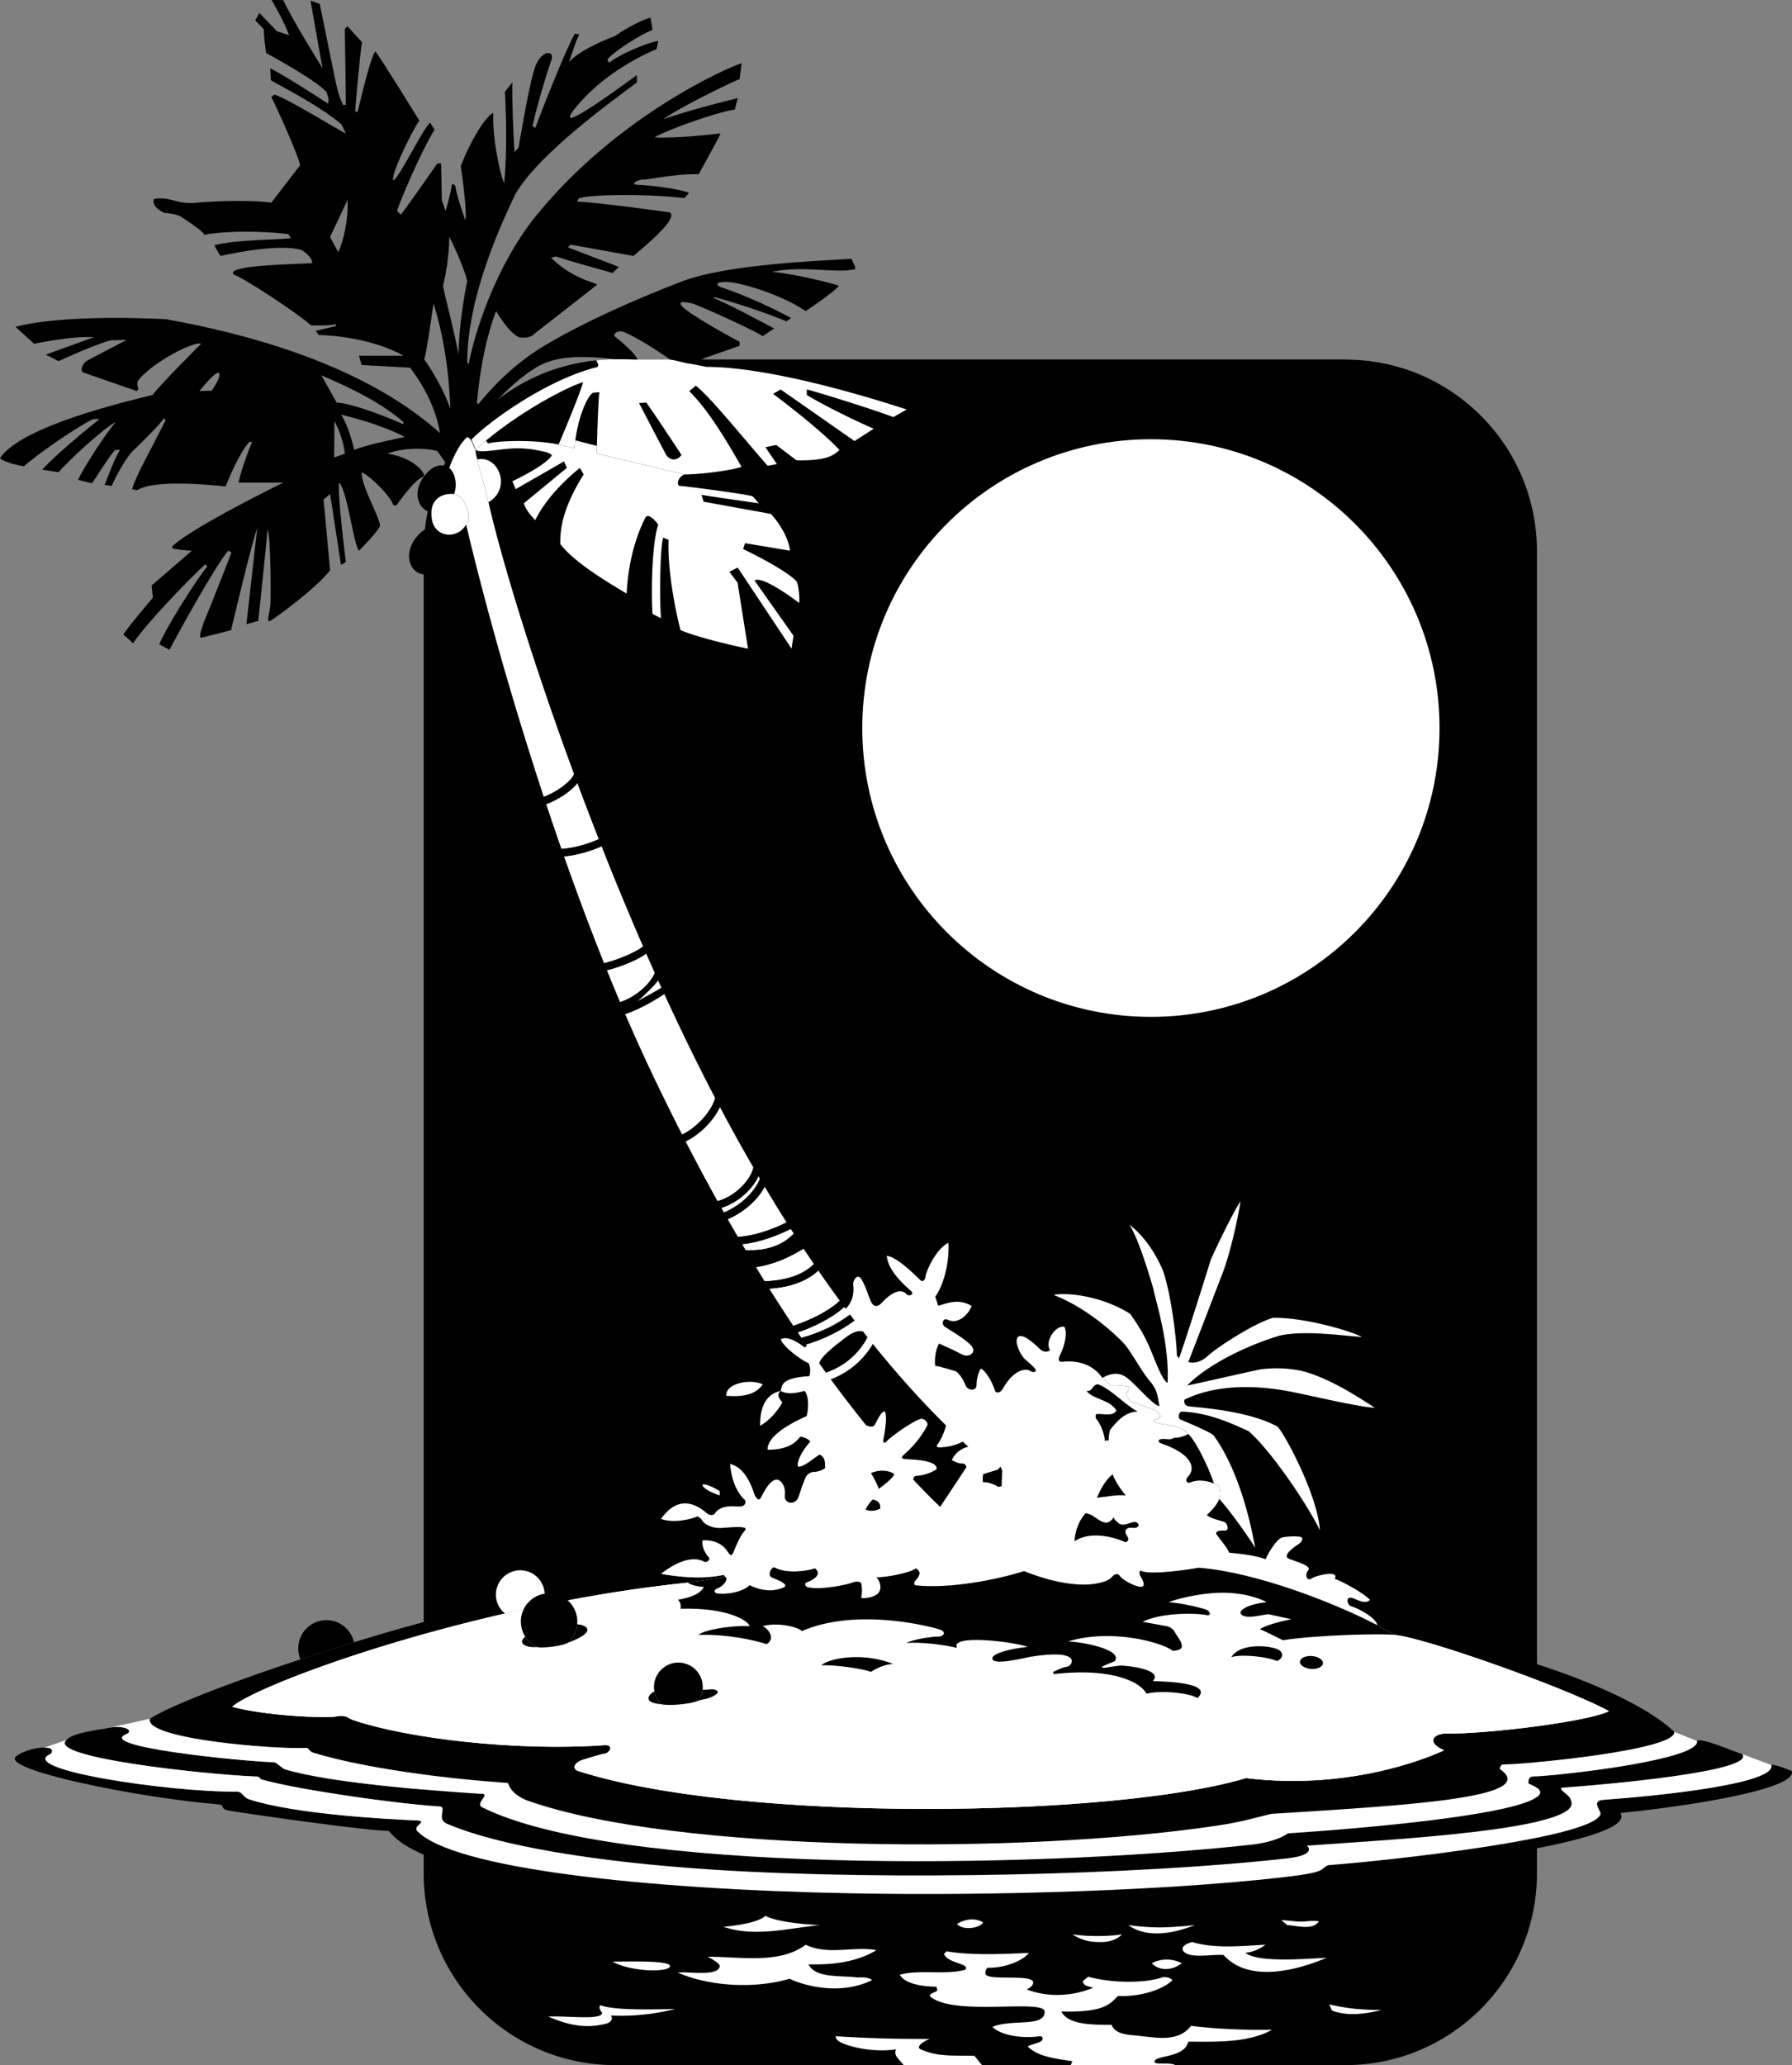 <svg xmlns="http://www.w3.org/2000/svg" width="329.291" height="379.242"><rect width="100%" height="100%" fill="#808080" stroke="none"/><path d="M256.258 300.227c-7-4.262-23.934-11.352-35.957-12.325-1.742.309-8.543 1.371-10.543.621-.352-.316-.453.372-.262.766.192.395 1.406 2.195.074 2.11-1.336-.083-3.496-1.442-3.832-2.024-.332-.582-1.082-.25-1.5.332-.414.586-5.082 3.168-16.082-1.184-3 1.02-12.5 3.352-19.86 2.625-.374-.035-.46-.46-.112-.867.351-.406 1.488-1.59.074-2.258-.934.852-6.02 1.77-7.184 1.602.75.832 1.168 2.52-.082 3.27s-2.754.562-2.754.562c.168-.832.16-1.691.074-2.441-.082-.75-1.16-.606-1.757-.352-.598.25-5.399 1.379-8.012.852-.52-.106-.969-.727-.219-.977s2.934-1.348 1.434-2.516c-1.852.602-5.418.97-7.5-.199-.684.133-1.242 1.535-.352 1.883.89.352 3.227 1.27 2.133 1.8-1.094.528-3.367 1.036-6.281-.382-1.102 1-3.352 1.75-5.957 1.5-.57-.055-.723-.656-.059-.906.668-.25 1.332-.762 1.664-1.426.153-.309.078-.555-.113-.719-1.137.219-6.328.977-6.91 1.059-12.727-1.176-35.719 3.148-59.61 10.418a497.452 497.452 0 0 0-12.785 4.07c-13.32 4.434-23.285 8.426-26.433 10.504-1.23 3.75 23.433 5.703 28.863 5.348.144.05.746.77.906.82 9.817 3.031 24.75 4.832 36.031 5.633.551 1.949 2.743 2.941 3.782 3.304 27.28 9.54 91.3 9.81 126.574 4.516 4.406-.664 6.465-1.316 9.844-2.144 23.777-1.524 49.789-2.856 42.078-8.211-.137-.098.148-.832.523-.868 4.625-.023 32.113-2.68 31.5-6-10.5-9.898-43.668-18.566-51.398-17.796"/><path d="M282.422 101.21c0-19.429-15.75-35.175-35.176-35.175v-.023H113.027c-19.425 0-35.172 15.746-35.172 35.172v213.043h204.567V101.21M113.027 379.23h134.22c9.37 0 17.874-3.671 24.179-9.64 6.765-6.41 10.996-15.477 10.996-25.535v-29.828H77.855v29.828c0 19.425 15.747 35.175 35.172 35.175"/><path fill="#fff" d="M211.484 186.734c29.293 0 53.04-23.746 53.04-53.035 0-29.293-23.747-53.039-53.04-53.039-29.289 0-53.035 23.746-53.035 53.04 0 29.288 23.746 53.034 53.035 53.034"/><path d="M311.824 319.707c.711 3.363-24.074 6.262-30.27 6.543-.816.125-.714 1.133-.648 1.293 2.918 1.164 2.45 2.043.762 2.902-5.906 3-29.613 5.211-45.027 6.235 0 0-1.832 1.55-6.899 2.101-41.21 4.469-116.754 5.262-141.11-6.879-1.558-.777 1.942-2.609-.5-2.5-9.605-.62-27.378-2.011-35.644-4.445-.605-.121-1.57-1.262-2.082-1.332-6.668-.25-33.168-2.918-27.097-5.21 1.402-.716-.778-1.665-3.204-1.13-1.511.332-6.699.84-7.89 2.23-3.715 3.18 24.773 6.278 34.543 6.712 1.398-.02.594.457 1.648.648 6.711 1.828 24.516 4.406 32.45 4.852 1.3.148-.7 2.316 1.218 3.148 9.438 4.105 27.692 7.105 49.227 8.48 32.047 2.043 78.023.97 105.18-2.082 5.757-.648 3.675-2.347 3.675-2.347 15.871-1.113 51.262-3 48.5-8.301.082-.918-2.832-2.25-1.433-2.344 7.761-.539 35.515-2.988 32.933-6.156-1.261-.34-7.578-3.148-8.332-2.418"/><path fill="#fff" d="M307.656 318.023c.614 3.32-26.875 5.977-31.5 6-.375.036-.66.77-.523.868 7.71 5.355-18.301 6.687-42.078 8.21-3.38.829-5.438 1.481-9.844 2.145-35.274 5.293-99.293 5.024-126.574-4.516-1.04-.363-3.23-1.355-3.782-3.304-11.28-.801-26.214-2.602-36.03-5.633-.16-.05-.763-.77-.907-.82-5.43.355-30.094-1.598-28.863-5.348l-7.45 1.66c2.426-.535 4.606.414 3.204 1.13-6.07 2.292 20.43 4.96 27.097 5.21.512.07 1.477 1.21 2.082 1.332 8.266 2.434 26.04 3.824 35.645 4.445 2.441-.109-1.059 1.723.5 2.5 24.355 12.141 99.898 11.348 141.11 6.88 5.066-.552 6.898-2.102 6.898-2.102 15.414-1.024 39.12-3.235 45.027-6.235 1.687-.86 2.156-1.738-.762-2.902-.066-.16-.168-1.168.649-1.293 6.195-.281 30.98-3.18 30.27-6.543l-4.169-1.684"/><path d="M329.258 325.227c1 3.5-20.602 6.648-31.5 7.699.226.355.258.71.113 1.058-2.191 5.25-43.996 9.688-51.965 10.391-1.25.75-3.238 2.125-10.25 2.75-55.523 4.96-142.754 4.117-161.62-8.566-1.099-.739-1.966-1.516-2.579-2.332-4.582-.086-25.719-3.102-29.32-3.723-1.953-.336-.563-1.047-2.172-1.176-14.758-1.207-40.059-6.371-36.992-8.805.894-.734 3.074-1.605 5.199-1.605s1.183 1.148 1.183 1.148c-6.699 2.809 21.551 7.059 34.196 6.946 1.242.113.93 1.004 2.383 1.465 8.304 2.648 24.527 3.566 30.785 3.828 1.937.152-.91 1.015-.051 1.933 6.398 6.828 41.594 10.739 79.8 11.45 26.919.5 57.829-.547 78.66-2.876 9.255-1.03 7.145-1.519 8.927-2.289 11.922-.906 48.382-4.98 50.02-9.316.28-.582-1.919-2.582.644-2.695 10.172-.742 31.676-2.934 30.77-6.387.542-.25 3.769 1.102 3.769 1.102"/><path fill="#fff" d="M12.215 319.516c-3.715 3.18 24.773 6.277 34.543 6.71 1.398-.019.594.458 1.648.649 6.711 1.828 24.516 4.406 32.45 4.852 1.3.148-.7 2.316 1.218 3.148 9.438 4.105 27.692 7.105 49.227 8.48 32.047 2.043 78.023.97 105.18-2.082 5.757-.648 3.675-2.347 3.675-2.347 15.871-1.113 51.262-3 48.5-8.301.082-.918-2.832-2.25-1.433-2.344 7.761-.539 35.515-2.988 32.933-6.156l5.332 2c.907 3.453-20.597 5.645-30.77 6.387-2.562.113-.363 2.113-.644 2.695-1.636 4.336-38.097 8.41-50.02 9.316-1.78.77.329 1.258-8.925 2.29-20.832 2.328-51.742 3.375-78.66 2.875-38.207-.711-73.403-4.622-79.801-11.45-.86-.918 1.988-1.781.05-1.933-6.257-.262-22.48-1.18-30.784-3.828-1.454-.461-1.141-1.352-2.383-1.465-12.645.113-40.895-4.137-34.196-6.946 0 0 .942-1.148-1.183-1.148l4.043-1.402"/><path fill="#fff" d="M256.258 300.227c5.73.566 31.398 9.664 39.398 14-3.668 1.898-22.332 4.23-30.086 4.128-1.699-.023-3.882 1.403-.215 3.07-3.382 1.567-17.699 7.368-36.39 5.102-24.309 7.266-92.977 8.266-122.707-1.3-1.153-.372-.871-1.579 1.043-2.125 1.113-.317 2.992-.95 3.867-1.075s1.734-1.672-.133-1.543c-16.254 1.141-36.254-1.234-46.277-4.66-.73-.246-1.098-.992-2.973-.617-1.875.375-13.004-.105-19.129-1.781 3.426-2.977 23.5-10.922 48.907-16.84 3.066-.715 6.21-1.398 9.41-2.043 8.203-1.645 16.78-3.02 25.41-3.91.582-.082 5.773-.84 6.91-1.059.191.164.266.41.113.719-.332.664-.996 1.176-1.664 1.426-.664.25-.512.851.059.906 2.605.25 4.855-.5 5.957-1.5 2.914 1.418 5.187.91 6.281.383 1.094-.531-1.242-1.45-2.133-1.801-.89-.348-.332-1.75.352-1.883 2.082 1.168 5.648.801 7.5.2 1.5 1.167-.684 2.265-1.434 2.515-.75.25-.3.871.219.977 2.613.527 7.414-.602 8.012-.852.597-.254 1.675-.398 1.758.352.085.75.093 1.609-.075 2.441 0 0 1.504.188 2.754-.562s.832-2.438.082-3.27c1.164.168 6.25-.75 7.184-1.602 1.414.668.277 1.852-.074 2.258-.348.407-.262.832.113.867 7.36.727 16.86-1.605 19.86-2.625 11 4.352 15.667 1.77 16.081 1.184.418-.582 1.168-.914 1.5-.332.336.582 2.496 1.941 3.832 2.023 1.332.086.118-1.714-.074-2.109-.191-.394-.09-1.082.262-.766 2 .75 8.8-.312 10.543-.62 12.023.972 28.957 8.062 35.957 12.324"/><path fill="#fff" d="M253.11 298.469c-8.11-4.219-22.325-9.719-32.81-10.567-1.741.309-8.542 1.371-10.542.621-.352-.316-.453.372-.262.766.192.395 1.406 2.195.074 2.11-1.336-.083-3.496-1.442-3.832-2.024-.332-.582-1.082-.25-1.5.332-.414.586-5.082 3.168-16.082-1.184-3 1.02-12.5 3.352-19.86 2.625-.374-.035-.46-.46-.112-.867.351-.406 1.488-1.59.074-2.258-.934.852-6.02 1.77-7.184 1.602.75.832 1.168 2.52-.082 3.27s-2.754.562-2.754.562c.168-.832.16-1.691.074-2.441-.082-.75-1.16-.606-1.757-.352-.598.25-5.399 1.379-8.012.852-.52-.106-.969-.727-.219-.977s2.934-1.348 1.434-2.516c-1.852.602-5.418.97-7.5-.199-.684.133-1.242 1.535-.352 1.883.89.352 3.227 1.27 2.133 1.8-1.094.528-3.367 1.036-6.281-.382-1.102 1-3.352 1.75-5.957 1.5-.57-.055-.723-.656-.059-.906.668-.25 1.332-.762 1.664-1.426.153-.309.078-.555-.113-.719l-.336-.347c-1.395.293-5.082.964-11.5-.204 1.117-.898 5.117-3.816 7.95-2.23.394.219 1.304-.363.804-.863s-1.305-1.805-1.137-3.055c1-.082 3.414 0 4.742 2.219.172.285.59.863.922.03.336-.831 1.207-2.991 1.957-3.827.75-.832-.039-.766-.476-.852-.442-.09-2.582.07-3.75.153-1.168.086-2.996-.399-3.664-1.73l-.649-.411c-.75.418-4.281 1.387-6.699.469.863-1.137 3.7-5.133 8.41-1.051.54.5 1.266.402 1.469.09 1.238-1.922 3.883-1.149 4.98-1.356.582-.105.942-.867.442-1.285-.5-.418-2.27-2.332-2.602-6.5 1.332.383 3.082 1.301 4.512 5.684.074.226.652 1.3 1.07.633.418-.664 1.75-3.766 3.223-3.383.539.14 1.441 1.031 1.258 2.93-.145 1.519 2.02 1.769 2.52.187.5-1.582.823-2.348 1.16-3.266.331-.918 1.105-1.308 1.57-1.293.468.016 1.77-.293 2.187-.793-.16-.5.25-1.73-1-2.398-.672.203-2.851 2.367-4.02 2.2-.273-.888.602-2.7 2.27-4.618-.332-.414-1.101-.8-1.851-.883-.817 1.051-2.164 2.403-6 2.403-.067-1.352 1.183-3.52 7.183-6.184.336-1.25.45-3.7-.383-4.617-1.449.367-3.066.75-4.398 0 .3-1-.05-2.383 5.281-2.719 0 0 .403-1.465-.183-2.383-1.48-.617-4.664-3.039-5.082-4.37.765-.497 2.214-.196 4.382 1.472l1.72-1.133 5.55-5.629c1.531-1.539 1.863-2.957 1.645-4.836-.067-.586.785-2.184 1.554-.871.77 1.316 1.035 2.422 1.617 3.84.582 1.414 1.391 1.164 2.012.52.621-.65 3.121-3.36 4.672-1.618.39.438 1.441.004.832-.574-.613-.578-4.332-3.582-4.5-6.5 1.2.082 3.367 1.668 6.117 4.418.43.43.914.164 1-.668.082-.832 1.848-4.984 4.184-6.148.23 1.73-.258 6.94-2.403 9.898l.551 1.668c1.668-.5 3.817-1.387 6.149.031-.48 1.3-1.567 2.168-1.98 2.383-.419.219-1.356.676-2.356.176-1-.5-1.297.8-.582 1.277.718.48 3.629 2.148 4.797 3.398 1.164 1.25-.34 2.383-1.696 1.649-1.351-.73-4.183-1.98-4.183-1.98-.649 1.066-.868 3.015-.7 4.097.684.027 3.801 1 3.801 1 1.04.727 1.676 2.328 1.801 2.64.367.91 1.984 1.055 1.984-.109 0-1.168.399-2.613.817-3.03.816.382 2.015 2.269 2.597 4.1.133.45.98.434 1.47-.468 1.581-2.914 3.831-3.914 4.96-3.215.723.453 1.375.121.86-.465-.516-.59-1.196-1.152-1.864-1.738-.664-.582-1.86-2.906-1.344-3.852.72-1.312 3.57 1.47 4.153 2.055.582.582 1.45.602 1.867.184-1.05-1.383.867-4.551 2.598-4.301.601.918.183 3.332-.707 5.074-.426.828-.446 1.461.37 1.375.81-.082 4.923-.55 7.337 2.95l1.52 1.35s2.413-.167 3.581.419c-.25.25-.332.832-.668.914 0 0-.082 1.336 1.336 1.836 1.414.5 3.914 1.414 3.914 1.414s2.168 1.418 0 1.75c-.582.25-.082.418.75.668.836.25 4.117.367 5.367 1.95-.78.468-1.73.698-2.398.698-.668 0-.238.407-1.738.239-1.5-.164-1.715.504-.672.867 5.277 1.828 6.36 4.414 4.719 6.082-.594.601-.141 1.148.222 1.082.332-.063 1.89-.957 4.57.14.297.122.61.266.93.442.094.703.383 1.39.043 2.375-.261.762-.894 1.703-2.273 2.976.73.649 2.383.973 3.133 1.223.75.25 1.02 1.695.164 1.633-.856-.059-1.938.05-1.45.777.489.727 2 2.434 2.25 3.266 1.192.148 4.45.367 6.7 1.2.77-1.7 2.183-3.7 2.933-3.95s2.801-.316 3.469-.148c.668.164.262.921-.238 1.253-.5.336-3.313 2.145-1.867 2.77.918.398 4.3 1.273 3.55 2.11-.75.831-.172 2.105.578 1.523.75-.586 5.278-1.625 4.278.043 1.148.367 5.332 2.566 6.5 3.898-.43.266-.778.727-2.778-.191-2-.918-1.445 1.172-.695 1.336.75.168 4.527 1.926 4.824 3.5"/><path fill="#fff" d="M218.355 263.324c-1.25-1.582-4.53-1.699-5.367-1.949-.832-.25-1.332-.418-.75-.668 2.168-.332 0-1.75 0-1.75s-2.5-.914-3.914-1.414c-1.418-.5-1.336-1.836-1.336-1.836.336-.082.418-.664.668-.914-1.168-.586-3.582-.418-3.582-.418l-1.52-1.352c1.11-.558 2.86-1.414 4.739.149 1.879 1.558 4.512 4.805 5.762 5.055-.348-1.68-.266-2.856-1.766-4.606s-3.312-5.187-4.539-6.648c-1.23-1.457-6.844-6.774-13.094-9.149 1-.398 7.766-.441 14 3.426 1.38 1.934 2.73 4.008 3.93 7.004 1.2 2.992 2.219 5.422 2.969 5.672.351-7.176-2.13-14.79-2.63-17.29-.663-2.253-2.62-8.96-4.37-11.71 1.093.77 3.832 3.238 5.941 7.937 1.41 3.137 2.695 12.492 2.762 16.063l.398.5c1.778-5.043 4.985-15.406 5.86-18.156.843-1.95 4.316-9.145 5.441-10.645-.547 3.375-1.934 9.871-3.578 13.887 0 0-5.524 14.363-6.024 15.613 1.176.25 2.293.07 3.793-1.305s8.258-5.816 11.758-6.816c5.625-.129 14.352 2.394 16.352 3.52-3.98-.294-10.598-1.262-15.098-.262-7.004 2.113-13.754 5.789-17.004 9.164 2.13-.41 11.383-2.547 13.258-2.922.793-.16 5.09-.645 8.926.566 5.238 1.657 10.441 5.301 12.316 6.453-3-.148-11.433-2.164-15.187-2.906-3.75-.746-12.563-2.117-19.813 1.406 0 0-.297.993.7 1.204.996.21 10.8.648 16.425 3.773 1.375 1.5 7.274 12.398 7.774 19.023-2.274-4.648-8.844-14.472-13.098-18.199-2.191-.972-7.05-3.449-12.3-3.597-.512-.016-.79 1.195-.278 1.43.508.234 5.43 2.241 6.125 2.921 1.535 2.168 5.277 7.797 7.652 20.649-1.433-2.29-4.75-6.977-6.625-8.977.34-.984.051-1.672-.043-2.375a8.971 8.971 0 0 0-.93-.441c-.617-2.075-3.003-7.41-4.703-9.11m-89 28.102c-.75 1.418-2.699 1.949-4.78 2.367.413.332.581.914.48 1.633 8.668-.25 12.433 2.199 12.703 3.199-3.75-.168-8.52.75-9.403 1.602 5.5-.168 10.633 1.066 12.5 1.699 1.75-1 .301-2.883-.699-3.301 2.668-.75 6.332.082 7.2.898 10.382-4.48 24.382-.648 25.468-.23 1.082.414.645 1.258-.523 1.258-1.164 0-4.563.492-5.746 1.176 2.336-.25 7.183.316 9.3.898-1.417-2.582 10.301-1.168 13-.2-3.917.419-6.699 1.368-6.5 2.2.22 1.25 5.622-.121 7.051-.387 9.582-1.531 7.668 1.64 6.754 1.809-.918.168-1.172.328-2.672.996l.168.383c11.297-1.293 16.168 1.781 17 3.597 2.668-.664 7.832-.148 9.399.801 3.086-2.918-6.48-3.031-8.23-3.117 1.687-1.75-2.579-2.61-5.571-2.844-.676-.054-2.508.332-3.43.43l-.418-.168c.426-.266 2.442-1.066 2.442-1.066 1.515-2.149-5.914-3.528-8.59-3.633 8.082-2.418 17.316.199 19.199 1.699 0 0 .477.07 1.203-.18 1.414-.488-.476-2.59-.793-3.23-.316-.645-1.015-.992-1.488-1.086-.473-.094-3.078-.559-4.422-.805 3.5-1.75 9.95-1.617 11.676-1.25 1 .25.773-.64.129-.933-.645-.293-4.524-1.266-7.004-1.414 1.168-.504 5.36-1.637 9.379-1.739 4.601-.113 7.863 1.27 8.62 1.739-3.417.332-5.562 1.585-4.562 2.335s3.196.067 4.86-.136l4.218.918c-2.332.5-4.73 1.136-5.777 1.836.914.332 3.383 1.62 4.242 2.027 6.418-1 18.336-1.25 20.52-.98 5.73.566 31.398 9.664 39.398 14-3.668 1.898-22.332 4.23-30.086 4.128-1.699-.023-3.883 1.403-.215 3.07-3.382 1.567-17.699 7.368-36.39 5.102-24.309 7.266-92.977 8.266-122.707-1.3-1.153-.372-.871-1.579 1.043-2.125 1.113-.317 2.992-.95 3.867-1.075s1.734-1.672-.133-1.543c-16.254 1.141-36.254-1.234-46.277-4.66-.73-.246-1.098-.992-2.973-.617-1.875.375-13.004-.105-19.129-1.781 3.426-2.977 23.5-10.922 48.906-16.84a317.35 317.35 0 0 1 9.41-2.043c8.204-1.645 16.782-3.02 25.41-3.91.712.554 2.364.777 2.973.793"/><path d="M196.258 301.426c8.082-2.418 17.316.199 19.199 1.699 0 0 .477.07 1.203-.18 1.414-.488-.476-2.59-.793-3.23-.316-.645-1.015-.992-1.488-1.086-.473-.094-3.078-.559-4.422-.805 3.5-1.75 9.95-1.617 11.676-1.25 1 .25.773-.64.129-.933-.645-.293-4.524-1.266-7.004-1.414 1.168-.504 5.36-1.637 9.379-1.739 4.601-.113 7.863 1.27 8.62 1.739-3.417.332-5.562 1.585-4.562 2.335s3.196.067 4.86-.136l4.218.918c-2.332.5-4.73 1.136-5.777 1.836.914.332 3.383 1.62 4.242 2.027 6.418-1 18.336-1.25 20.52-.98-7-4.262-23.934-11.352-35.957-12.325-1.742.309-8.543 1.371-10.543.621-.352-.316-.453.372-.262.766.191.395 1.406 2.195.074 2.11-1.336-.083-3.496-1.442-3.832-2.024-.332-.582-1.082-.25-1.5.332-.414.586-5.082 3.168-16.082-1.184-3 1.02-12.5 3.352-19.86 2.625-.374-.035-.46-.46-.112-.867.351-.406 1.488-1.59.074-2.258-.934.852-6.02 1.77-7.184 1.602.75.832 1.168 2.52-.082 3.27s-2.754.562-2.754.562c.168-.832.16-1.691.074-2.441-.082-.75-1.16-.606-1.757-.352-.598.25-5.399 1.379-8.012.852-.52-.106-.969-.727-.219-.977s2.934-1.348 1.434-2.516c-1.852.602-5.418.97-7.5-.199-.684.133-1.242 1.535-.352 1.883.89.352 3.227 1.27 2.133 1.8-1.094.528-3.367 1.036-6.281-.382-1.102 1-3.352 1.75-5.957 1.5-.57-.055-.723-.656-.059-.906.668-.25 1.332-.762 1.664-1.426.153-.309.078-.555-.113-.719-1.137.219-6.328.977-6.91 1.059.71.554 2.363.777 2.972.793-.75 1.418-2.699 1.949-4.78 2.367.413.332.581.914.48 1.633 8.668-.25 12.433 2.199 12.703 3.199-3.75-.168-8.52.75-9.403 1.602 5.5-.168 10.633 1.066 12.5 1.699 1.75-1 .301-2.883-.699-3.301 2.668-.75 6.332.082 7.2.898 10.382-4.48 24.382-.648 25.468-.23 1.082.414.645 1.258-.523 1.258-1.164 0-4.563.492-5.746 1.176 2.336-.25 7.183.316 9.3.898-1.418-2.582 10.301-1.168 13-.2-3.918.419-6.699 1.368-6.5 2.2.22 1.25 5.622-.121 7.051-.387 9.582-1.531 7.668 1.64 6.754 1.809-.918.168-1.172.328-2.672.996l.168.383c11.297-1.293 16.168 1.781 17 3.597 2.668-.664 7.832-.148 9.399.801 3.086-2.918-6.48-3.031-8.23-3.117 1.687-1.75-2.579-2.61-5.571-2.844-.676-.054-2.508.332-3.43.43l-.418-.168c.426-.266 2.442-1.066 2.442-1.066 1.515-2.149-5.914-3.528-8.59-3.633"/><path fill="#fff" d="M100.082 292.844a4.48 4.48 0 0 0-4.48-4.48 4.477 4.477 0 0 0-4.477 4.48c0 1.406.66 2.644 1.672 3.465 2.23-.512 4.496-1.004 6.797-1.477.3-.602.488-1.27.488-1.988"/><path d="M104.3 301.691a5.17 5.17 0 0 0 1.755-3.394c1.27-.004 4.27 1.16-1.754 3.394m-44.313-4.168a5.183 5.183 0 0 0-5.183 5.184c0 .715.144 1.39.402 2.012a514.279 514.279 0 0 1 9.836-3.137 5.181 5.181 0 0 0-5.055-4.059m60.266 13.098a4.486 4.486 0 0 0 1.234 2.336c1.418.336 5.336 0 6.883-.66a4.456 4.456 0 0 0 .762-2.504 4.48 4.48 0 0 0-4.477-4.48 4.483 4.483 0 0 0-4.402 5.308"/><path d="M121.488 312.957a4.486 4.486 0 0 1-1.234-2.336c-.684.258-2.598 2.004 1.234 2.336m6.883-.66a4.456 4.456 0 0 0 .734-2c.75.027 1.23-.059 1.711-.082.48-.024 1.848.363.512 1.113-1.332.75-2.152.703-2.957.969m-31.844-11.719a5.25 5.25 0 0 0 2.13 1.883c1 .246 4.667-.168 5.644-.77a5.17 5.17 0 0 0 1.781-3.91 5.19 5.19 0 0 0-5.188-5.187 5.186 5.186 0 0 0-5.183 5.187c0 1.031.3 1.992.816 2.797"/><path d="M96.527 300.578a5.25 5.25 0 0 0 2.13 1.883c-2.583.164-3.423-1.008-2.13-1.883m54.43 5.246c1-1.168 7.316-2.594 13.152-.258-1.62.059-3.386.957-4.054 1.457-2.067-.73-7.133-1.332-9.098-1.199m75.301-1.5c2-.668 7.023.028 8.355.696.957-.247 1.606-1.52.063-2.184-1.543-.66-6.82-1.145-8.418 1.488m14.648 2.145c1.168.082 2.153-.375 2.2-1.024.046-.652-.864-1.246-2.032-1.328-1.168-.086-2.152.371-2.199 1.024-.047.648.86 1.242 2.031 1.328"/><path fill="#fff" d="M215.957 379.227c-1.102-.602-4.05.085-3.8-.704.312-1.148 5.5-.597 6.198-3.597 4.801 0 11 .3 15.403-2.2-4.5.098-10.102-.101-14.903-.703-2.597 3.403-7.261 1.914-11 1.704-1.398-.204-3-.403-3.597-1.903-3.102 0-7.977.113-9.227-2.449 8.188.25 9.024-1.55 10.426-2.852 3.95.227 8.262-1.148 10-2.898-.527-.488-1.137-.594-1.785-.543-2.953 1.105-9.266 1.168-13.703-.082l-1.012.824c.2 1 1.2.903 1.898 1.2-3.8 1.601-8.398 1.8-12.199.3 0 0 1.121-.433 1.2-1.199.175-1.687-7.762-.375-8.7-1.5-.25-.312.035-1.07.32-1.277 3.555.09 6.743-1.535 7.579-2.723-4.598.2-10.598.5-15.098-.3l-.5.5c.762 1.8 4.95 1.738 3.898 2.902-3.699 1-8.3-.102-12 .898.864 1.688 4.2 2.2 6.7 2.2l.203.698c-.403.403-1.914.665-1.203 1.204 4.476 3.586 20.89.273 20.902 2.699.012 2.949-6.05 1.262-9.602 2.8 1.926 1.774 6 2.098 8.7 1.7.554-.074.722.578.289.887-.625.445-2.133.66-2.489 1.011 2.102 2 5.301 2.2 8.2 2.7l-.297.703h19.199m-35.5.015-1.402-1.719c-3.797-.097-6.711.227-9.899-1.199-1-.512.801-1.597 1.7-1.898-6.512.011-11.075-.114-17.301-.5 0 .398.351.824.703 1 2.023 1.136 6.797 2 10.398 1.398-.5 1.2.5 1.7 1.399 2.918h14.402m-29.801-25.719c-5.398.5-12.101 2.301-17.699.301 2.398-.199 6.324-.762 7.7-2 2.687 1.426 10 1.7 10 1.7m88.374-.649c1.164 0 2.227-.25 3.324-.05-1.097 1.698-4 .8-5.8.698l-1.098-.898c1.148 0 2.414.25 3.574.25m-58.375.148c-.687 1.164-3.812 1.477-4.8.301.738-.512 2.925-1.449 4.8-.3m32.375.914c2.813 0 6.524-.415 6.524-.415-3.797 1.5-8.797 2.5-12.2 0 0 0 2.864.414 5.676.414m-6.875 1.29c-.699.796-2.125 1.398-3.601 1.398-2.274.063-3.7-.3-5.5-1.398 2.8.398 6.5.398 9.101 0m26.399 1.898c-1 .7-1.961 1.25-3.711 1.5 2.437 1.813 10.71 1.102 14.914.898-4.203 1.801-13.914 5.04-18.903-.5-2.5-.199-6.011.727-7.398-.699-.676-.949.95-1.512 1.598-1.699 4.402 1.3 9.101.7 13.5.5m-71.5 1c-4 2.398-8.649 2.688-12.5 2.602 1.351 2.586 5.703 2 8.902 2.398 1 0 2.098-.102 2.8.5-6.402 3.102-13.413.625-15.163-.25-7.625 2.188-16 .938-20.54-1.148 2.204-.204 7.54.773 7.704-1.204.043-.523-2.203-1.699-2.203-1.699 6 0 13.203 1.403 18-2.199 4.101 2 9 .2 13 1m-38 3.102c-.836 1.023-7.297.796-10.5-1 3 0 11.414-.29 10.5 1m94.101-.704c-1.875 1.477-4.25 1.352-5.5 0a5.948 5.948 0 0 1 5.5 0m-93.101 8.403a40.472 40.472 0 0 1-11.797 1.199c.46.688-.051 1.164-.664 1.438-4 1.101-7.336.261-10.836-1.239 3.297-.199 9.836.739 9.898-.699 0 0-.851-.926-.3-1.398 2.3.96 9.3.796 13.699.699m124.601-.071c2.25.25 5.2.27 5.2.27-3 .7-6.2 1.191-9.098.09l-.5-1.133s2.148.523 4.398.773M89.758 92.227c-.75-3.133-1.625-6.043-2.07-7.86 3.843-.867 6.468 5.258 2.07 7.86"/><path d="M83.457 90.727c.625-1.75.2-3.852-.902-4.801-1.024-.676-2.743-.922-4.598 1.5-2.55 3.324-.8 6.949 2.074 6.699 2.492-.219 3.426-3.398 3.426-3.398m-1.562 11.375c.625-1.75.199-3.852-.903-4.801-1.023-.676-2.742-.922-4.597 1.5-2.551 3.324-.801 6.949 2.074 6.699 2.492-.219 3.426-3.398 3.426-3.398"/><path fill="#fff" d="M132.258 274.625v-.8s-2.285-1.45-3.203-1.2c.101.668 1.468 1.418 3.203 2"/><path d="M160.324 275.375s-.933 1.016-1.27 1.852c.641.234 1.52.398 2.684-.184.02-.52.086-1.418-1.414-1.668m-.269-4.852s1.402 2.403 1.402 2.903c1.047-.754 2.48-1.867 2.898-2.7-.949-.769-2.898-.882-4.3-.203m20.601.184s-.168.934 0 1.52c.48-.141 1.809.171 2.809.84l.59-.141s.047-2.156.129-2.824l-.329-.778-.515.559-2.684.824"/><path fill="#fff" d="M143.457 255.426c-.379.36-.867.765.3 2.097-.6 1.27-2.433 3.47-4.1 4.301.027-1.387.015-5.597 3.8-6.398m-3.301-1.199c-2.168-1.102-6.867-.235-6.699 2.097 1.95.133 5.117.25 6.7-2.097"/><path d="M209.055 259.227c-2.2 0-3.797 1.699-5.098 3.398-.102.602-.3 1.2-.2 1.898-.3 0-.6-.097-.702.204-.098-1.301-.7-3.102-1.7-4.301v-.7c.903-.3 3 .598 3.801-.703-1.3-2.097-4.3-2-5.5-3.597 1.2.199 1-1.301 2.2-1.2 2.601 1.098 4.8 3.7 7.199 5m-2.2 15.399c-1.597-.2-3.8.3-5.3.398.703-1.5 1.5-3.199 2.902-4.296.5 1.398 1.5 2.796 2.398 3.898m-2.199 4c.102.602.7.8 1 1.2 1.399.698 3.102-1.302 3.602.3-.5 1-1.903-.102-2.403.898-.398.903 1.301 1.5 0 2.204-2.699-1.204-6.699-2-9.398-.204 0-1.699.898-4 2-5.097 1.8-.102 3.5 3.3 5.2.699m-29.2-42.898c.512-2.29 4.387-4.403 7.2-3.903-.376 1.051-2.024 3.563-7.2 3.903"/><path fill="#fff" d="M85.656 96.324c1.375-1.8-.625-5.449-2.199-5.597-1.902-.204-4.738.66-4.094 4.644.543 3.379 4.668 3.754 6.293.953"/><path d="M159.43 245.594c-.29-.367-.582-.735-.875-1.114-1.524-.355-3.024 1.02-4.024 1.77s-4.765 3.723-3.82 4.36c.363.511.715.988 1.074 1.48 4.113-1.406 6.531-4.313 7.645-6.496m17.351 23.164c-.562 0-1.062-.195-1.875-.633.762-1.688 2.239-2.27 3.016-2.445-.3-.285-.629-.598-1-.946-1.813.996-3.828 1.04-4.203 1.059-.375.02-.746-.113-.485-.473.883-1.23 1.38-2.625 1.602-3.562-3.356-3.313-7.98-8.164-13.461-14.985a15.052 15.052 0 0 1-7.734 6.497c2.312 3.152 4.5 5.976 6.52 8.472.605.27 1.28.38 1.558-.062.418-.664 1.074-2.344 1.824-2.532.613.727-.035 4.352-.16 4.914-.125.563-.13 1.356.62.543.75-.812 4.903-3.792 6.294-4.066.39-.074 1.445.633 1.047 1.336-.399.703-1.5 2.813-4.047 5.078-.402.356-.957.848-.082.969.875.117 4.879.078 5.766 1.312.21.293.18.57-.114.73-.289.157-1.523.911-3.41 1.06-.539.042-.656.406-.621.714a140.165 140.165 0 0 0 4.922 4.989l4.797-7.239c.039-.363-.23-.73-.774-.73"/><path fill="#fff" d="M160.375 246.773c-.313-.386-.625-.777-.945-1.18-1.114 2.184-3.532 5.09-7.645 6.497.285.394.574.797.856 1.18a15.052 15.052 0 0 0 7.734-6.497m-28.957-45.133a266.39 266.39 0 0 1-1.566-3.011 417.688 417.688 0 0 1-7.786-16.098c-1.761 1.184-4.836 2.942-7.191 3.68a320.576 320.576 0 0 0 4.36 9.695c2.054 4.356 4.093 8.5 6.113 12.453 3.14-1.55 5.543-4.656 6.07-6.718m5.977 14.969c.558-.786.917-1.579 1.042-2.215a338.018 338.018 0 0 1-6.152-11.106c-1.074 2.32-3.414 4.89-6.3 6.316 1.98 3.84 3.94 7.5 5.867 10.97 2.472-.673 4.445-2.41 5.543-3.966m8.465 9.938c-.184-.293-.372-.578-.563-.875-1.973 1.004-5.414 2.441-8.91 2.808.215.368.426.727.64 1.086 2.368.145 6.16-.187 8.832-3.02m-6.211-10.073-.28-.477a9.227 9.227 0 0 1-.829 1.426c-1.195 1.687-3.32 3.558-5.988 4.39l.48.856c3.64-1.55 5.852-4.258 6.617-6.195m-19.324-37.789a413.679 413.679 0 0 1-1.586-3.57c-1.883 1.386-5.203 2.55-7.215 3.062.797 1.972 1.606 3.93 2.426 5.867 3.082-1.055 5.559-3.41 6.375-5.36m20.192 39.247c-1.137 2.132-3.434 4.5-6.797 5.96a501.083 501.083 0 0 0 1.879 3.255c3.433-.211 6.964-1.672 8.945-2.66a304.039 304.039 0 0 1-4.027-6.555m-34.422-74.13c-1.293 1.63-3.61 3.075-5.723 3.872.906 2.73 1.836 5.476 2.797 8.226 2.691-.175 5.383-1.12 6.86-1.796a650.473 650.473 0 0 1-3.934-10.301m-.602-1.625c-7.91-21.442-13.523-40.18-15.734-49.95-.75-3.132-1.625-6.042-2.07-7.859-.208-.851-.32-1.465-.282-1.742-.5-.75-.8-2.273-1.55-2.398-1.2.773-3.317 5.015-3.301 5.699 1.101.949 1.527 3.05.902 4.8 1.574.149 3.574 3.797 2.2 5.598 3.03 12.848 7.976 30.95 14.269 50.02 2.367-.903 4.84-2.656 5.566-4.168m5.051 13.234c-1.594.719-4.219 1.613-6.895 1.856A501.599 501.599 0 0 0 111 176.883c2.238-.516 5.773-1.946 7.172-3.074a564.881 564.881 0 0 1-7.629-18.399m6.488 28.528c1.082-.602 3.817-2.07 4.52-2.551-.14-.313-.5-1.055-.637-1.364-.578.926-2.918 3.114-3.883 3.914m33.551 66.493c.02.07.059.132.129.18-.043-.06-.086-.122-.129-.18m-2.93-21.145c-1.992 1.235-4.922 2.805-8.738 3.41a403.5 403.5 0 0 0 1.594 2.594c5.32-.184 7.793-1.93 9.058-3.152-.628-.926-1.27-1.875-1.914-2.852m6.664 9.582a228.84 228.84 0 0 1-3.945-5.554c-1.39 1.289-3.969 2.996-9.02 3.328a306.926 306.926 0 0 0 4.426 6.824c3.88-1.25 7.067-3.172 8.54-4.598m.823 1.125c-1.718 1.602-4.874 3.442-8.55 4.68.223.332.45.672.672.996 4.187-1.066 7.379-3.121 8.93-4.273-.348-.461-.696-.926-1.051-1.403m1.894 2.52c-1.59 1.18-4.77 3.226-8.93 4.379a243.001 243.001 0 0 0 2.477 3.539c-.266-.89 3.023-3.485 3.95-4.18 1-.75 2.5-2.125 4.023-1.77-.5-.636-1.008-1.296-1.52-1.968"/><path d="M156.191 241.395c-1.55 1.152-4.742 3.207-8.93 4.273.286.418.563.816.844 1.223 4.16-1.153 7.34-3.2 8.93-4.38-.277-.363-.562-.741-.844-1.116m-1.875-2.528c-1.472 1.426-4.66 3.348-8.539 4.598.274.406.543.808.813 1.207 3.676-1.238 6.832-3.078 8.55-4.68l-.824-1.125m-4.75-6.73c-1.265 1.222-3.738 2.968-9.058 3.152.285.45.566.906.844 1.352 5.05-.332 7.628-2.04 9.02-3.328-.267-.383-.536-.782-.806-1.176m-3.706-5.59c-2.673 2.832-6.465 3.164-8.833 3.02a330.262 330.262 0 0 0 1.887 3.128c3.816-.605 6.746-2.175 8.738-3.41-.59-.894-1.187-1.808-1.793-2.738m-1.316-2.063c-1.98.989-5.512 2.45-8.945 2.66.261.454.527.891.789 1.336 3.496-.367 6.937-1.804 8.91-2.808-.25-.39-.5-.79-.754-1.188m-4.027-6.554c-.29-.485-.578-.965-.868-1.457-.765 1.937-2.976 4.644-6.617 6.195.23.406.461.82.688 1.223 3.363-1.461 5.66-3.829 6.797-5.961"/><path d="M138.54 217.422c.339-.484.612-.961.827-1.426-.308-.527-.617-1.066-.93-1.601-.125.636-.484 1.43-1.042 2.214-1.098 1.555-3.07 3.293-5.543 3.965.234.422.464.824.699 1.239 2.668-.833 4.793-2.704 5.988-4.391m-6.254-14.132a226.33 226.33 0 0 1-.867-1.65c-.527 2.063-2.93 5.169-6.07 6.72.21.417.425.831.636 1.245 2.887-1.425 5.227-3.996 6.301-6.316m-10.735-21.902c-.702.48-3.437 1.949-4.519 2.55-1.215 1.008-.992.856-2.531 1.399.125.289.25.586.375.875 2.355-.738 5.43-2.496 7.191-3.68-.195-.43-.316-.715-.515-1.144"/><path d="M117.031 183.938c.965-.801 3.305-2.989 3.883-3.915-.246-.543-.348-.796-.59-1.34-.816 1.95-3.293 4.305-6.375 5.36.125.293.25.586.375.875 1.313-.39 1.254-.172 2.707-.98"/><path d="M114.5 185.336c1.54-.543 1.316-.39 2.531-1.399-1.453.81-1.394.59-2.707.981l.176.418m3.672-11.527c-1.399 1.129-4.934 2.558-7.172 3.074.176.433.352.863.523 1.293 2.012-.512 5.332-1.676 7.215-3.063-.191-.433-.379-.87-.566-1.304m-8.145-19.707c-1.476.675-4.168 1.62-6.859 1.796l.48 1.368c2.676-.243 5.301-1.137 6.895-1.856l-.516-1.308m-3.933-10.302c-.203-.542-.403-1.085-.602-1.624-.726 1.512-3.199 3.265-5.566 4.168.144.441.297.886.445 1.328 2.113-.797 4.43-2.242 5.723-3.871"/><path fill="#fff" d="M105.715 80.863a26.7 26.7 0 0 0-.168 1.45l-2.89-.688s3.863-9.066 4.488-11.441c-2.332.644-10.594 4.738-17.836 10.726a58.42 58.42 0 0 0-1.903 1.64l-.77-1.808c2.329-2.57 13.184-10.836 23.09-13.336.2-.05.149-.23.212-.48l-.368-.738s1.649-.2 3.34-.22c1.297-.046 2.707.052 4.246.052l5.938-.008c1.078.113 2.523.59 3.703.785.96.16 1.953.351 2.984.578 10.375 0 26.078 4.324 36.828 7.824l-2.445 1.395c-2.39-.946-12.906-4.32-15.906-5.07v1c2.594 1.648 9.047 4.827 12.297 6.202L157.03 81l-13.574-9.477-1.402.801s8.328 6.176 12.203 10.3c-.996.95-2.278 2.024-7.903 1.9l-3.714-2.805-1.985.406 2.102 3.102-1.703.296c-4.02-4.527-10.45-12.574-13.2-14.699l-1.199 1c2.035 2.082 4.477 4.903 9.602 13.903-1.426.535-5.61 1.14-8.715 1.335 0 0-.992-1.515-2.316-3.527-2.325-3.527-5.676-8.574-6.47-9.61l-1.327.09s4.324 8.32 4.949 9.446c.402.789 1.777 1.539 2.848.074l2.316 3.527c-.656.04-1.266.063-1.785.063l-16.11-3.836s.012-.55.036-1.41c.082-2.871.28-9.18.472-9.856l-1.191.098c-.965.574-2.582 3.945-3.25 8.742"/><path fill="#fff" d="M94.918 82.332c-3.086.031-6.887 1.043-7.512.219a58.42 58.42 0 0 1 1.903-1.64l.367.523c1.48-.434 7.98-.809 12.98.191l2.89.688c.044-.497.102-.977.169-1.45l3.969 1.016c-.024.86-.036 1.41-.036 1.41l16.11 3.836c-.977.375-1.492 1.582-.992 2.082 3.511.348 12.14 1.543 13.515 1.918l1.176 1.3s-9.176-1.3-10.55-1.55l.374 1.25 12.375 2.25c.875.875 3.25 4 3.5 6.75l-8.25-1.375-.351 1.074s7.855 3.738 9.855 5.988c.285.547.57 2.915.445 3.915 0 0-6.824-5.227-8.199-4.102l7.156 10.117-.355 2.383-9.902-14.898-1.524.773 1.5 2 1.926 12.125s-8.152-1.648-12.402-3.398c-.586-2.18-2.45-10.352-2.2-16.602l-1-.398c-.617 2.394-.648 11.546-.398 14.796l-1.55-.773c-.25-3.125-.2-12.676 1.05-16.426 0 0-1.789-2.457-2.402-1.199-.61 1.258-3.024 6.023-3.399 13.898-3.308-2.03-9.324-5.472-12.199-9.097-.016-2.117.05-6.051 4.3-12.801l-.702-1.2c-1.41 1.126-5.95 4.973-8.2 9.598-.574-.648-1.597-1.597-2.097-3.097l7.898-6.5-.5-1.2-8.898 5.098-.602-1.449s5.727-2.676 7.102-4.55c.523-.325-.66-.79-1.543-.938-.402-.067-2.25-.582-4.797-.555"/><path d="M86.637 80.742c1.02-4.242 8.597-11.816 12.972-13.836 3.047-1.406 6.93-1.699 13.301-.937 1.297-.047 2.707.05 4.246.05-.191-.703-2.375-2.894-4.25-4.269-.148-.523.504-1.008 1.38-.883.874.125 5.312 2.606 8.808 5.145 1.078.113 2.523.59 3.703.785 1.86-.774 7.984-2.922 9.11-3.297v-.75c-1.02-.465-9.262-5.047-10.512-6.422s1.261-.703 1.886-.578 10.5 4.477 12.875 5.977l2.102-1.403s-9.203-4.972-11.203-5.597l.293-.149c3.507.945 8.558 2.547 13.183 4.422l.844-.586c-2.133-1.21-8.063-4.125-13.059-5.73-.933-.446-.68-1.07 1.84-.86 2.125.176 9.274 2.176 13.899 5.301 0 0 5.34-3.54 6.09-4.664-1.477-.504-8.04-2.16-12.29-2.535 5.426-1.176 11.426.222 14.801-.403.625.102.5-.5.5-.5l-.699-1.5c-5.297.348-22.8.977-30.988 4.102-2.453.934-16.047 6.133-25.844 12.11-6.742 4.109-10.8 9.472-11.77 10.492l-.218-.22c.328-3.632 1.144-10.632 3.52-16.882 0 0 2.624 4.5 4.429 4.84.719.137 2.039.015 2.539-.61l11.656-9.105c-1-.5-4.898-1.3-8.523-4.926l.918-.23c2.98 1.031 7.855 2.281 10.355 3.031l1.227-1.102-9.403-3.597.5-.5L116.406 47c1.875-1.625 8.399-6.879 6.649-8.004 0 0-13.125-1.848-17-1.973l.293-.59c1.683-.683 11.558-.933 19.433-.058l.836-.96c-1.836-.727-6.71-1.364-9.398-1.474-1.688-.066.195-1.043.949-.957.758.09 5.84-1.113 10.215-.988 0 0 3.773-6.746 4.023-7.496 0 0-7.898.977-12.148.727 2.523-1.477 11.773-4.727 14.773-5.102l.524-2.102s-8.95 2.153-13.7 3.903c2.551-1.926 10.95-6.074 14.063-7.418l.363-2.903c-2.367.692-22.844 9.614-37.777 28.028C90.906 49 87.047 61.758 86.156 66.727h-.3c-.075-12.602 6.847-26.832 8.847-31.082 4.328-7.52 18.352-17.52 22.352-20.52l-.047-1.336c-1.442 1.07-9.832 7.242-11.707 7.742-.645.395-.848-.11.035-1.226.883-1.117 5.445-7.055 15.32-11.305l.301-1.477c-.797.051-5.477 1.5-9.102 4l-.23-.597c.781-1.176 5.906-4.551 8.281-5.426l-.375-2.25c-2.125.5-5.86 2.848-6.484 3.348-1.387.539-6.016 2.277-8.516 4.777.426-1 1.442-4.426 1.942-5.05l-.844-.145c-1.598 2.695-6.524 15.218-7.274 17.343l-.5-.398c.7-3.305 2.688-9.984 3.438-11.984s-1.727-2-2.852.875c-1.125 2.875-2.66 12.359-3.16 15.109l-.726.8c-.207-2.3-.524-10.425-.399-12.8l-1.375 1.75c.137 2.875.5 9.75-.125 16.75-.875-1.75-2.25-8.898-2-12.898-1.375.523-4.226 5.164-6 9.796.442 2.727 1.25 9.477.801 9.801 0 0-1.55-4.324-1.8-6.199-.602-.7-.653-.133-.72.379-.066.512-.707 3.223-1.082 4.223l.7 4.796c1.187 2.153 3.05 6.727 3.3 8.102-.41 1.758-1.597 8.625-1.597 13.5C83.605 61.371 81.656 54 81.406 52.5c.426-1.625 1.149-5.477 1.149-8.977l-.7-4.796-.66-1.985-.14-6.719h-.7s-5.324 7.653-6.699 9.403l-.699-.7c.672-2.085 4.398-10.902 6.898-14.902l-.824-1.324c-1.75 1.875-5.773 10.375-6.773 10.625-.477-.875 2.922-8.125 4.797-11 0 0-7.274-11.75-8.024-12.625-.625-.125-2.465 7.578-3.34 11.078l-.433-.144S66.156 9.5 66.53 7.75l-2.676-2.926-.5.5s.2 11.653.2 13.903l-.5.062c-1.184-2.922-.422.438-4.297-18.562L57.055.105l2.203 12.418s-5.703-9.125-7.203-12.5L49.906 0s2.336 3.969 3.211 6.469l-2.21-.719-3.25-3.375-.75 1.375 1.55 1.574c.008 1.301.324 3.676.45 4.426 0 0 8.519 4.547 11.019 7.047 0 0 .707 1.476.332 2.226 0 0-7.227-4.75-10.602-6.5l.125 2.227c3.125 1.75 9.348 4.973 12.973 8.098l.8 1.675c-1.476-.683-10.644-6.41-13.144-7.16l-.555.461c1.079 2.102 4.676 10 5.301 12.5l8.7 6.403 15.8 19c2.5 7.847 2.957 15.644 3.102 19.398-1.125-3.5-3.797-7.805-4.801-9.102.5-1.625 1.7-10.296 1.7-10.296l-15.802-19c.2 3.722-.824 7.773-1.699 9.597l-1.5-2.8 3.2-6.797-8.7-6.403-5.3 6.903c-2.7-.477-9.825-.375-13.7 0s-4.648-1.204-7.898-.704c-.149.664-.125 1.602 2 2.602.648-.043 2.347.293 2.902.613 0 0 4.047 2.543 4.422 3.418.703-.347 7.648-1.07 15.398-.168l.477.739c-2.797.394-9.566.183-14.066 1.308 0 0 .644 1.352 1.144 1.977 0 0 10.422-2.461 14.922-1.086 0 0 2.023 1.273 1.898 2.398-3.195.211-16.148.352-14.398 2.102 2.031.726 11.7 7.074 14.2 9.324 0 0 3.374.148 4.5-.227l.073.364-3.699.863.524.773c2.351.051 9.726.551 15.601 3.801h-8.199l.5 1.7 8.898.5c.825 1.085 4.5 5.874 5.5 12-4.449-3.899-17.574-15.024-50.324-20.899 0 0-18.3-1.102-27.676 1.398l3.403 3.102c1.972-.375 7.5-1.45 11-1.2l-8.852 3.2 2.352 1.2s6.922-3.208 9.672-3.833l2.828-.066-7.14 3.742c-1.063.559-1.505 2.05-.763 2.258l9.801 3.398.29-.433s-.54-.946.085-1.703c2.625-3.188 10.051-7.063 11.426-6.563 0 0-7.902 7.898-8.902 9.398l8.601-.699s2.844-3.703 3.594-3.328c.305.512-.375 1.883-1.375 3.258l22.98 2.172-2.8-5c2.718 1.21 10.101 4.222 15.101 8.597l-.074.383c-1.687-.804-8.926-3.781-12.227-3.98l-22.98-2.172-2.219.07-8.601.7c-5 1.25-24.157 5.722-28.055 11.62.258.38 2.031 1.106 4.406 1.481 1.875-1.75 9.324-7.031 12.7-8.656h1.206c-1.656 1.219-8.78 7.156-10.53 9.281l2.976.477C12.44 84.723 19.156 78.5 21.28 77.5c-1.75 1.926-6.176 8.75-6.926 10.625l2.551.625c.989-1.395 3-4.75 4.25-6.125h.899c-1.149 1.75-2.207 5.035-2.832 6.41l1.308.195c.883-2.101 2.88-5.539 4.004-6.539 1.125-1 5.078-4.992 5.578-5.867l.344.301c-.695 1.336-2.387 4.645-2.898 5.637-.508.996-2.551 4.687-3.301 7.062l.918.2c1.855-1.149 6.531-1.7 16.281-.7.645-1.57 2.523-6.199 4.398-8.199l.458.05c-.641 1.403-2.333 6.2-2.458 7.45h8.2L61.406 84l.051-6.676c.523.985 1.648 3.375 1.898 6l1.7-.699c-.118-1.008-1.274-5-2.399-6.5 1.13.3 7.324 1.781 11.7 4.102-1.575.406-6.45 1.273-9.301 2.398l-1.7.7-1.949.675-9.351 4.625s-16.649 8.125-20.399 11.7l.074.429s2.278.371 3.528.371l-7.403 6.398.239 2.239s-4.18 4.867-5.43 6.742l1.793 1.621c2.488-3.781 10.754-12.238 13.254-14.488l.371.37c-2.176 2.743-7.324 10.817-8.824 14.317l1.898 1c1.625-3.199 8.801-16.074 10.801-18.199l.57.336c-1.054 2.816-4.246 10.851-4.64 11.742-.395.895-1.555 3.922-.93 3.922l5.5-1.398s3.926-16.579 4.8-18.704l-1.976 17.602 2.176-.602s1.574-14.796 1.7-16.796c.624 1.398.609 11.773.558 13.398-.05 1.625-.934 3.898-.059 3.398s8.25-5.796 11-9.296l-1.199-13 1.2-1 2 13 .898-.5s-1.7-13.352-1.2-14.602c1.551 1.875 2.602 11.375 3.602 12.5 0 0 3.398-3.352 3.898-4.602-.324-2.023-3.523-7.421-3.398-9.796 1.574.648 5.3 4.375 5.8 6l.524.128c1.297-1.632 3.176-4.554 5.176-5.43-.05-1.05-2.45-3.476-6.7-4.1 1.274-.7 5.81-1.395 9.098-.5l2.2 3.1s1.3-3.948 3.3-5.698l.782.515"/></svg>
